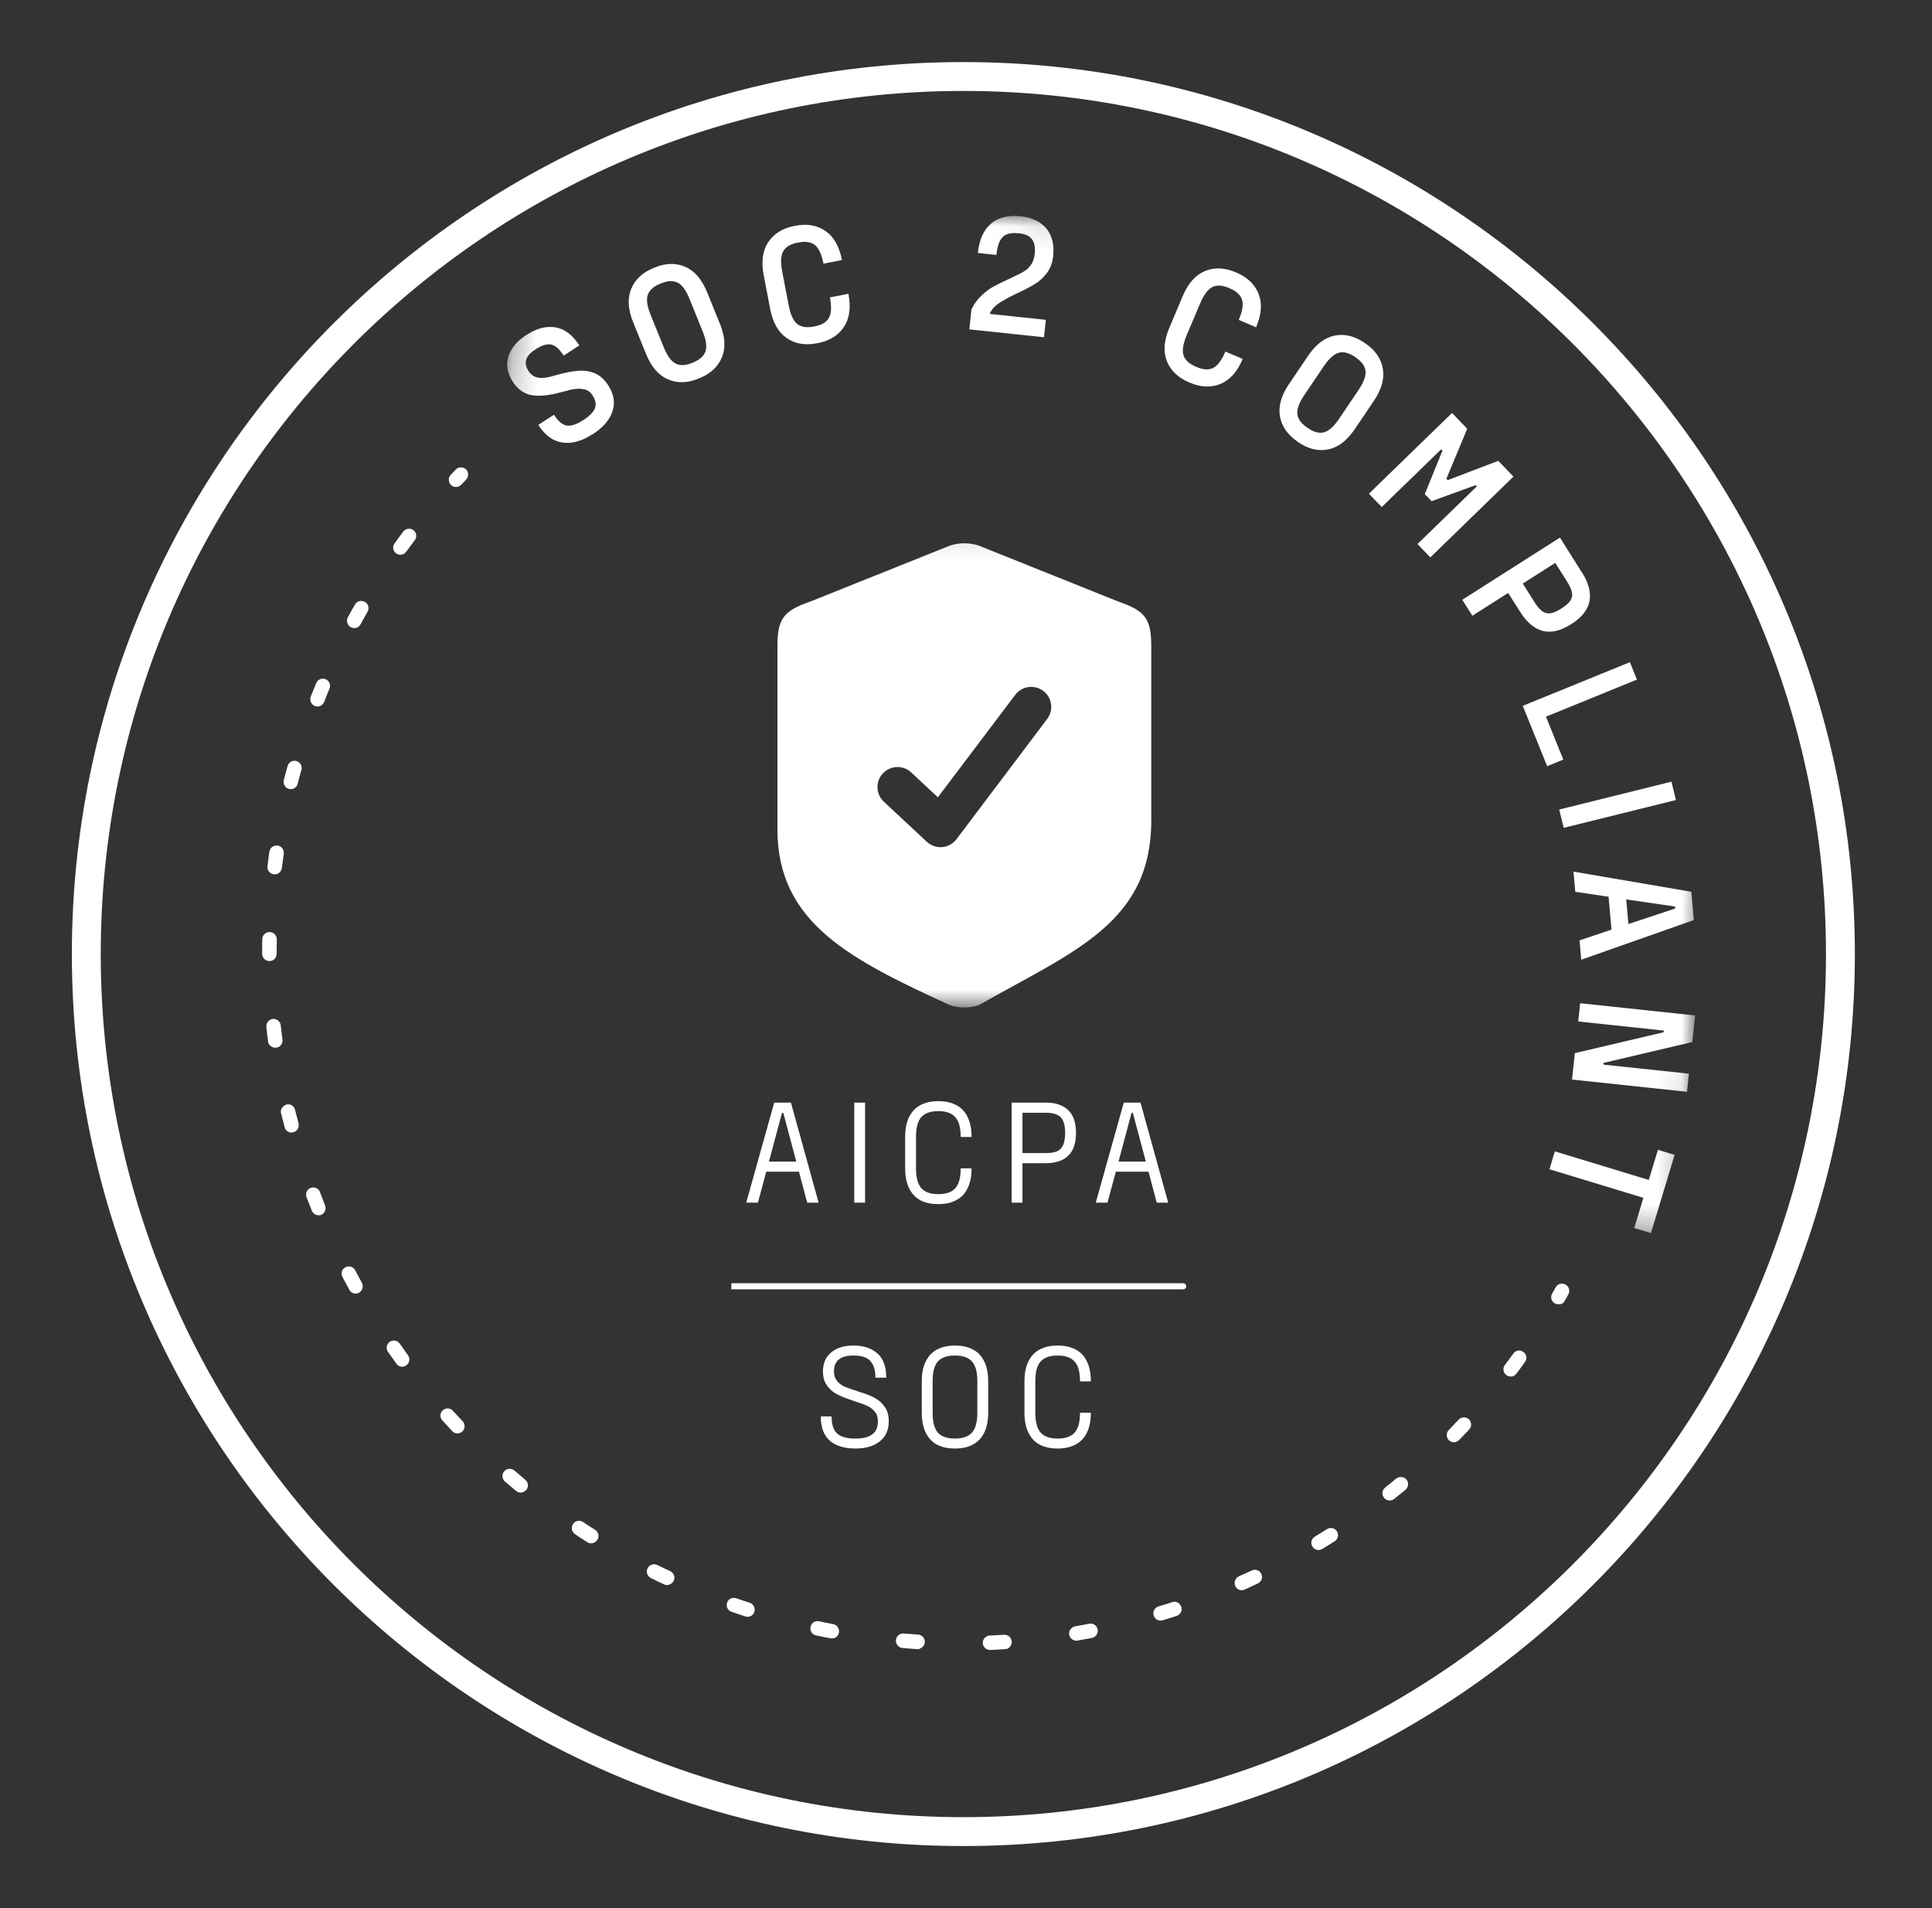 <svg xmlns="http://www.w3.org/2000/svg" width="81" height="80" viewBox="0 0 81 80" fill="none"><rect x="0" y="0" width="81" height="80" fill="#333333" stroke="none"/><path fill-rule="evenodd" clip-rule="evenodd" d="M18.913 20.337C18.988 20.412 19.094 20.434 19.194 20.408C19.246 20.395 19.3 20.362 19.34 20.32L19.546 20.104C19.658 19.981 19.652 19.789 19.535 19.675C19.412 19.563 19.22 19.569 19.107 19.686L18.896 19.91C18.783 20.033 18.79 20.225 18.913 20.337ZM48.734 67.936C48.576 67.977 48.415 67.887 48.368 67.73C48.32 67.567 48.408 67.401 48.571 67.352C48.762 67.296 48.953 67.234 49.143 67.173C49.297 67.114 49.471 67.206 49.525 67.367C49.579 67.528 49.492 67.695 49.331 67.749L49.3 67.759C49.115 67.819 48.934 67.878 48.746 67.932L48.734 67.936ZM45.798 68.667L45.78 68.672C45.679 68.692 45.58 68.71 45.48 68.728L45.479 68.728C45.379 68.747 45.279 68.764 45.178 68.784C45.016 68.814 44.856 68.699 44.826 68.538C44.797 68.376 44.913 68.221 45.072 68.186C45.27 68.153 45.467 68.115 45.663 68.077C45.83 68.045 45.988 68.148 46.019 68.315C46.048 68.477 45.95 68.627 45.798 68.667ZM52.138 66.663C51.998 66.7 51.849 66.632 51.787 66.492C51.722 66.339 51.788 66.16 51.939 66.09C52.124 66.01 52.303 65.926 52.481 65.843C52.632 65.772 52.811 65.838 52.882 65.988C52.952 66.139 52.886 66.319 52.736 66.389C52.551 66.475 52.367 66.56 52.178 66.647L52.131 66.659L52.138 66.663ZM42.191 69.129L42.132 69.144C41.929 69.159 41.726 69.168 41.522 69.177H41.521C41.354 69.183 41.215 69.057 41.203 68.891C41.197 68.723 41.329 68.583 41.489 68.572C41.591 68.568 41.691 68.562 41.791 68.557C41.892 68.551 41.992 68.545 42.094 68.54C42.26 68.529 42.404 68.654 42.418 68.825C42.425 68.974 42.328 69.106 42.193 69.141L42.191 69.129ZM55.358 64.976C55.229 65.01 55.097 64.956 55.022 64.838C54.936 64.698 54.981 64.511 55.127 64.423C55.301 64.321 55.467 64.216 55.634 64.11C55.78 64.022 55.959 64.063 56.052 64.201C56.138 64.342 56.099 64.527 55.96 64.62C55.788 64.727 55.615 64.834 55.437 64.943C55.409 64.957 55.382 64.97 55.358 64.976ZM38.553 69.135C38.523 69.143 38.494 69.15 38.454 69.142C38.386 69.137 38.319 69.132 38.25 69.128C38.114 69.118 37.978 69.109 37.841 69.094C37.676 69.082 37.55 68.933 37.562 68.767C37.575 68.6 37.724 68.474 37.89 68.488C38.089 68.505 38.293 68.52 38.49 68.532C38.656 68.545 38.786 68.687 38.773 68.853C38.764 68.987 38.673 69.091 38.549 69.123L38.553 69.135ZM58.34 62.9C58.229 62.929 58.101 62.893 58.025 62.794C57.922 62.664 57.941 62.472 58.071 62.369C58.227 62.247 58.381 62.12 58.535 61.992L58.536 61.992C58.666 61.889 58.858 61.908 58.965 62.031C59.074 62.159 59.049 62.353 58.927 62.46C58.847 62.524 58.768 62.588 58.689 62.653L58.689 62.653C58.61 62.717 58.532 62.781 58.452 62.846C58.415 62.874 58.381 62.889 58.34 62.9ZM34.946 68.683C34.905 68.694 34.86 68.693 34.815 68.685C34.612 68.651 34.414 68.609 34.215 68.566H34.215C34.05 68.534 33.946 68.373 33.984 68.207C34.017 68.042 34.177 67.938 34.344 67.976C34.536 68.019 34.733 68.056 34.93 68.092C35.095 68.125 35.205 68.284 35.172 68.449C35.153 68.566 35.065 68.658 34.953 68.687L34.946 68.683ZM61.034 60.461C60.935 60.486 60.827 60.458 60.746 60.385C60.627 60.266 60.623 60.08 60.74 59.955L60.741 59.955C60.879 59.813 61.017 59.67 61.154 59.522C61.266 59.399 61.458 59.393 61.581 59.505C61.704 59.617 61.709 59.81 61.598 59.932C61.558 59.974 61.519 60.016 61.48 60.057C61.379 60.164 61.279 60.27 61.175 60.374C61.135 60.416 61.085 60.441 61.033 60.455L61.034 60.461ZM31.419 67.778C31.366 67.791 31.305 67.788 31.252 67.772C31.155 67.74 31.058 67.708 30.961 67.675C30.863 67.643 30.765 67.61 30.67 67.578C30.512 67.526 30.43 67.353 30.483 67.195C30.535 67.038 30.708 66.955 30.865 67.009C30.961 67.04 31.055 67.072 31.149 67.104C31.244 67.135 31.338 67.167 31.434 67.199C31.591 67.252 31.68 67.423 31.627 67.58C31.597 67.681 31.512 67.753 31.419 67.778ZM31.419 67.778L31.422 67.778L31.416 67.779L31.419 67.778ZM63.408 57.704C63.32 57.727 63.228 57.707 63.151 57.652C63.018 57.549 62.994 57.361 63.091 57.229C63.213 57.073 63.334 56.91 63.448 56.749C63.544 56.611 63.736 56.58 63.869 56.683C64.006 56.779 64.037 56.971 63.934 57.104C63.816 57.273 63.695 57.435 63.569 57.6C63.527 57.654 63.468 57.695 63.404 57.711L63.408 57.704ZM28.043 66.446C27.979 66.463 27.903 66.458 27.838 66.425C27.653 66.341 27.468 66.252 27.288 66.161C27.137 66.087 27.076 65.903 27.151 65.752C27.224 65.602 27.408 65.541 27.559 65.615C27.621 65.645 27.683 65.675 27.747 65.706C27.864 65.763 27.981 65.82 28.101 65.874C28.252 65.948 28.316 66.125 28.248 66.274C28.208 66.36 28.135 66.416 28.053 66.438L28.043 66.446ZM24.857 64.696C24.78 64.716 24.691 64.708 24.621 64.657C24.578 64.63 24.536 64.603 24.494 64.576C24.364 64.493 24.236 64.411 24.108 64.321C23.971 64.225 23.93 64.042 24.024 63.899C24.118 63.755 24.303 63.72 24.446 63.814C24.613 63.927 24.779 64.034 24.95 64.14C25.091 64.228 25.134 64.418 25.046 64.559C25.001 64.627 24.939 64.675 24.868 64.693L24.857 64.696ZM21.91 62.571C21.822 62.594 21.718 62.577 21.638 62.51C21.525 62.419 21.415 62.325 21.307 62.232C21.262 62.194 21.218 62.155 21.173 62.118C21.044 62.007 21.032 61.816 21.137 61.689C21.248 61.56 21.438 61.548 21.566 61.653L22.023 62.041C22.15 62.146 22.169 62.341 22.065 62.468C22.021 62.517 21.967 62.55 21.908 62.565L21.91 62.571ZM19.258 60.087L19.255 60.088C19.301 60.076 19.344 60.052 19.383 60.017C19.504 59.904 19.51 59.709 19.398 59.588C19.259 59.442 19.121 59.297 18.989 59.15C18.883 59.027 18.692 59.014 18.565 59.128C18.443 59.235 18.43 59.426 18.544 59.553C18.684 59.705 18.823 59.856 18.961 60.002C19.038 60.087 19.151 60.114 19.255 60.088L19.252 60.089L19.258 60.087ZM16.938 57.292C16.821 57.323 16.692 57.281 16.62 57.175C16.562 57.093 16.503 57.01 16.443 56.927C16.384 56.844 16.325 56.76 16.266 56.678C16.168 56.541 16.206 56.35 16.339 56.259C16.476 56.161 16.667 56.199 16.758 56.332C16.807 56.401 16.855 56.47 16.904 56.538C16.969 56.633 17.035 56.727 17.102 56.818C17.201 56.955 17.175 57.143 17.038 57.241C17.006 57.262 16.973 57.283 16.938 57.292ZM14.986 54.227C14.857 54.26 14.711 54.204 14.647 54.077C14.599 53.986 14.55 53.897 14.502 53.808C14.454 53.719 14.405 53.63 14.357 53.539C14.281 53.39 14.333 53.207 14.483 53.131C14.638 53.053 14.816 53.113 14.89 53.256C14.939 53.344 14.985 53.432 15.031 53.52C15.077 53.608 15.124 53.697 15.171 53.784C15.253 53.932 15.2 54.114 15.053 54.197C15.031 54.209 15.009 54.221 14.986 54.227ZM13.434 50.944C13.287 50.982 13.135 50.903 13.074 50.762C13.037 50.669 13 50.574 12.963 50.478C12.925 50.383 12.888 50.288 12.851 50.194C12.793 50.041 12.872 49.864 13.025 49.805C13.185 49.745 13.356 49.826 13.415 49.979C13.452 50.073 13.487 50.167 13.522 50.261C13.558 50.355 13.593 50.449 13.63 50.543C13.689 50.697 13.615 50.872 13.463 50.937L13.434 50.944ZM12.301 47.471C12.138 47.514 11.978 47.43 11.935 47.266L11.93 47.243L11.782 46.674C11.739 46.51 11.848 46.375 12.006 46.309C12.17 46.267 12.334 46.368 12.371 46.534L12.515 47.091C12.558 47.255 12.465 47.429 12.301 47.471ZM11.611 43.916L11.575 43.925C11.411 43.942 11.255 43.826 11.238 43.662C11.209 43.456 11.189 43.255 11.168 43.054C11.15 42.89 11.274 42.739 11.438 42.721C11.602 42.704 11.752 42.821 11.771 42.992C11.789 43.17 11.813 43.348 11.835 43.521L11.844 43.586C11.864 43.737 11.764 43.882 11.618 43.92L11.611 43.916ZM11.369 40.286C11.369 40.286 11.322 40.299 11.296 40.293C11.127 40.293 10.992 40.159 10.992 39.99C10.989 39.821 10.992 39.655 10.994 39.486L10.995 39.376C10.997 39.213 11.137 39.077 11.305 39.077C11.474 39.077 11.605 39.218 11.605 39.387C11.603 39.487 11.602 39.588 11.601 39.688C11.601 39.788 11.6 39.889 11.598 39.989C11.598 40.133 11.504 40.252 11.375 40.285L11.369 40.286ZM11.589 36.65C11.553 36.659 11.517 36.663 11.477 36.654C11.309 36.635 11.195 36.483 11.215 36.316C11.237 36.116 11.265 35.908 11.294 35.707C11.32 35.544 11.472 35.429 11.64 35.448C11.803 35.475 11.917 35.626 11.898 35.794C11.88 35.908 11.865 36.024 11.85 36.141C11.839 36.224 11.828 36.307 11.815 36.391C11.799 36.521 11.706 36.62 11.595 36.649L11.589 36.65ZM12.268 33.076L12.266 33.077C12.37 33.049 12.454 32.971 12.481 32.858C12.53 32.664 12.58 32.469 12.637 32.279C12.683 32.117 12.584 31.955 12.428 31.908C12.272 31.861 12.102 31.955 12.057 32.117C12.002 32.313 11.947 32.509 11.898 32.709C11.859 32.87 11.958 33.038 12.119 33.077C12.171 33.089 12.22 33.088 12.266 33.077L12.262 33.078L12.268 33.076ZM13.384 29.614C13.325 29.629 13.256 29.628 13.198 29.599C13.046 29.539 12.968 29.359 13.027 29.206L13.256 28.64C13.322 28.485 13.498 28.414 13.651 28.475C13.806 28.541 13.876 28.716 13.816 28.87C13.739 29.052 13.663 29.241 13.592 29.428C13.553 29.52 13.477 29.59 13.39 29.612L13.384 29.614ZM14.925 26.323C14.855 26.341 14.772 26.337 14.704 26.293C14.558 26.212 14.504 26.026 14.585 25.879C14.682 25.698 14.78 25.522 14.884 25.345C14.965 25.199 15.152 25.15 15.3 25.237C15.446 25.318 15.494 25.505 15.408 25.653C15.375 25.712 15.342 25.77 15.309 25.827C15.243 25.943 15.178 26.059 15.113 26.18C15.07 26.254 15.003 26.309 14.926 26.329L14.925 26.323ZM16.86 23.248C16.778 23.27 16.681 23.257 16.61 23.201C16.473 23.105 16.441 22.913 16.545 22.78C16.664 22.611 16.784 22.448 16.91 22.284C17.013 22.151 17.201 22.128 17.333 22.225C17.465 22.328 17.489 22.516 17.392 22.647C17.308 22.755 17.227 22.866 17.146 22.977C17.11 23.027 17.073 23.077 17.035 23.128C16.995 23.189 16.93 23.23 16.866 23.247L16.86 23.248ZM65.411 54.674C65.335 54.694 65.257 54.683 65.185 54.645C65.037 54.559 64.99 54.377 65.077 54.229L65.223 53.972C65.304 53.826 65.49 53.772 65.638 53.858C65.783 53.939 65.838 54.126 65.751 54.273L65.602 54.543C65.559 54.617 65.491 54.666 65.415 54.686L65.411 54.674Z" fill="white"></path><path d="M40.389 77.398C19.78 77.398 3.013 60.622 3.013 40C3.013 19.378 19.78 2.602 40.389 2.602C60.999 2.602 77.766 19.378 77.766 40C77.766 60.622 60.999 77.398 40.389 77.398ZM40.389 3.813C20.446 3.813 4.224 20.044 4.224 40C4.224 59.956 20.446 76.187 40.389 76.187C60.333 76.187 76.555 59.956 76.555 40C76.555 20.044 60.333 3.813 40.389 3.813Z" fill="white"></path><mask id="mask0_617_2391" style="mask-type:luminance" maskUnits="userSpaceOnUse" x="19" y="7" width="54" height="45"><path d="M72.974 10.874L21.714 7.801L19.265 48.703L70.525 51.776L72.974 10.874Z" fill="white"></path></mask><g mask="url(#mask0_617_2391)"><path d="M24.826 18.214C24.392 18.497 23.977 18.608 23.586 18.556C23.191 18.5 22.852 18.255 22.568 17.816L23.225 17.39C23.4 17.661 23.578 17.811 23.761 17.842C23.944 17.869 24.168 17.798 24.441 17.622L24.478 17.599C24.727 17.435 24.883 17.272 24.944 17.113C25.005 16.954 24.971 16.773 24.84 16.57C24.758 16.442 24.652 16.361 24.518 16.33C24.388 16.296 24.252 16.291 24.112 16.309C23.972 16.327 23.794 16.368 23.58 16.43C23.531 16.44 23.459 16.458 23.363 16.485C22.91 16.598 22.537 16.621 22.239 16.558C21.942 16.491 21.694 16.307 21.496 15.999C21.268 15.645 21.208 15.293 21.316 14.945C21.428 14.601 21.665 14.306 22.035 14.066L22.073 14.042C22.494 13.768 22.898 13.662 23.283 13.724C23.667 13.786 24.002 14.037 24.289 14.483L23.633 14.909C23.454 14.635 23.279 14.478 23.103 14.445C22.93 14.412 22.713 14.477 22.46 14.643L22.424 14.667C22.029 14.923 21.941 15.22 22.157 15.555C22.239 15.683 22.342 15.767 22.459 15.807C22.579 15.847 22.705 15.857 22.839 15.839C22.973 15.822 23.143 15.78 23.348 15.72C23.686 15.624 23.982 15.567 24.235 15.546C24.489 15.526 24.723 15.562 24.938 15.65C25.152 15.741 25.34 15.905 25.494 16.145C25.74 16.524 25.798 16.891 25.677 17.251C25.555 17.608 25.284 17.923 24.859 18.2L24.823 18.224L24.826 18.214Z" fill="white"></path><path d="M29.284 15.874C28.82 16.064 28.392 16.074 28 15.904C27.61 15.735 27.307 15.382 27.087 14.845L26.545 13.509C26.328 12.973 26.301 12.507 26.464 12.11C26.627 11.714 26.939 11.424 27.406 11.234L27.446 11.217C27.911 11.027 28.338 11.017 28.73 11.187C29.121 11.356 29.423 11.709 29.644 12.246L30.185 13.581C30.402 14.118 30.43 14.584 30.267 14.98C30.103 15.377 29.792 15.667 29.324 15.857L29.284 15.874ZM29.059 15.197C29.341 15.081 29.512 14.926 29.579 14.728C29.646 14.531 29.605 14.249 29.455 13.882L28.914 12.546C28.768 12.18 28.6 11.949 28.415 11.853C28.229 11.758 27.996 11.767 27.717 11.88L27.677 11.897C27.395 12.013 27.224 12.169 27.157 12.366C27.09 12.564 27.132 12.846 27.282 13.212L27.823 14.548C27.973 14.915 28.137 15.145 28.322 15.241C28.507 15.337 28.741 15.328 29.019 15.215L29.059 15.197Z" fill="white"></path><path d="M34.246 14.392C33.752 14.489 33.333 14.415 32.981 14.173C32.63 13.931 32.402 13.524 32.291 12.956L32.019 11.542C31.91 10.973 31.971 10.508 32.209 10.152C32.444 9.796 32.81 9.571 33.301 9.473L33.344 9.466C33.838 9.369 34.258 9.443 34.609 9.685C34.96 9.927 35.188 10.334 35.3 10.903L34.524 11.055C34.45 10.667 34.33 10.406 34.169 10.276C34.005 10.146 33.775 10.11 33.48 10.167L33.437 10.174C33.14 10.231 32.938 10.352 32.837 10.534C32.735 10.717 32.721 11.002 32.795 11.39L33.067 12.804C33.14 13.192 33.261 13.449 33.421 13.582C33.585 13.712 33.812 13.749 34.111 13.692L34.153 13.685C34.451 13.628 34.652 13.507 34.754 13.324C34.856 13.142 34.869 12.857 34.795 12.469L35.571 12.317C35.68 12.886 35.619 13.35 35.382 13.706C35.147 14.063 34.78 14.288 34.289 14.385L34.246 14.392Z" fill="white"></path><path d="M40.728 12.973C40.842 12.739 40.983 12.546 41.155 12.387C41.323 12.228 41.485 12.105 41.642 12.02C41.8 11.935 42.02 11.825 42.306 11.693C42.583 11.563 42.782 11.464 42.907 11.394C43.031 11.323 43.137 11.229 43.222 11.107C43.306 10.989 43.361 10.833 43.382 10.642C43.411 10.377 43.371 10.174 43.269 10.034C43.168 9.895 42.989 9.809 42.734 9.784L42.699 9.782C42.397 9.748 42.177 9.8 42.039 9.938C41.902 10.072 41.812 10.324 41.774 10.689L40.996 10.606C41.055 10.054 41.235 9.646 41.542 9.381C41.849 9.12 42.256 9.015 42.771 9.068L42.807 9.07C43.282 9.122 43.637 9.296 43.876 9.589C44.111 9.883 44.204 10.262 44.157 10.721C44.127 11.005 44.042 11.244 43.898 11.437C43.754 11.63 43.593 11.783 43.414 11.892C43.236 12.002 43.005 12.128 42.719 12.263L42.569 12.332C42.269 12.477 42.031 12.609 41.863 12.726C41.694 12.842 41.575 12.978 41.505 13.133L41.503 13.162L43.847 13.41L43.771 14.14L40.639 13.809L40.728 12.973Z" fill="white"></path><path d="M49.847 16.03C49.387 15.833 49.077 15.535 48.92 15.136C48.763 14.736 48.8 14.274 49.027 13.738L49.588 12.41C49.815 11.874 50.123 11.529 50.519 11.364C50.913 11.202 51.34 11.218 51.804 11.415L51.841 11.43C52.302 11.627 52.611 11.925 52.768 12.324C52.926 12.724 52.889 13.186 52.662 13.722L51.936 13.412C52.091 13.048 52.136 12.768 52.074 12.569C52.012 12.37 51.84 12.21 51.562 12.09L51.524 12.074C51.247 11.954 51.011 11.943 50.828 12.036C50.641 12.129 50.472 12.359 50.318 12.72L49.755 14.048C49.601 14.413 49.555 14.693 49.618 14.892C49.68 15.09 49.852 15.25 50.13 15.371L50.167 15.386C50.445 15.507 50.68 15.518 50.864 15.425C51.048 15.332 51.22 15.101 51.375 14.74L52.1 15.05C51.874 15.586 51.565 15.935 51.17 16.096C50.775 16.258 50.349 16.242 49.885 16.045L49.847 16.03Z" fill="white"></path><path d="M54.4 18.515C53.983 18.23 53.739 17.881 53.663 17.46C53.589 17.04 53.713 16.589 54.036 16.111L54.842 14.918C55.168 14.437 55.538 14.157 55.954 14.071C56.37 13.986 56.788 14.089 57.205 14.37L57.239 14.395C57.656 14.677 57.9 15.03 57.975 15.45C58.05 15.871 57.926 16.322 57.603 16.803L56.797 17.996C56.47 18.477 56.101 18.757 55.684 18.843C55.269 18.925 54.85 18.825 54.434 18.543L54.4 18.518V18.515ZM54.835 17.95C55.087 18.121 55.31 18.18 55.514 18.124C55.715 18.067 55.927 17.879 56.147 17.551L56.953 16.357C57.173 16.029 57.274 15.762 57.25 15.556C57.227 15.347 57.09 15.16 56.841 14.989L56.807 14.964C56.555 14.793 56.328 14.734 56.128 14.79C55.927 14.846 55.715 15.038 55.495 15.363L54.688 16.556C54.468 16.884 54.368 17.151 54.391 17.358C54.415 17.567 54.549 17.754 54.801 17.925L54.835 17.95Z" fill="white"></path><path d="M57.932 21.258L57.392 20.699L60.877 17.314L61.514 17.976L60.64 20.075L60.696 20.13L62.815 19.321L63.452 19.983L59.968 23.369L59.428 22.81L61.916 20.392L61.868 20.34L60.021 21.013L59.735 20.716L60.475 18.895L60.42 18.84L57.932 21.258Z" fill="white"></path><path d="M66.324 23.998C66.889 24.893 66.745 25.616 65.887 26.16L65.864 26.174C65.009 26.721 64.298 26.545 63.73 25.65L63.231 24.86L61.73 25.816L61.307 25.147L65.402 22.539L66.321 23.998L66.324 23.998ZM65.474 25.504C65.641 25.397 65.761 25.294 65.832 25.191C65.903 25.088 65.929 24.976 65.907 24.851C65.886 24.726 65.82 24.573 65.705 24.39L65.205 23.6L63.843 24.467L64.343 25.258C64.458 25.44 64.567 25.564 64.673 25.635C64.778 25.706 64.893 25.73 65.014 25.711C65.136 25.689 65.282 25.626 65.45 25.519L65.474 25.504Z" fill="white"></path><path d="M68.63 28.492L64.815 30.048L65.542 31.846L64.865 32.124L63.842 29.593L68.334 27.763L68.63 28.495V28.492Z" fill="white"></path><path d="M65.56 34.709L65.37 33.941L70.077 32.773L70.264 33.542L65.557 34.709L65.56 34.709Z" fill="white"></path><path d="M66.294 40.243L66.224 39.426L67.561 38.976L67.44 37.597L66.044 37.39L65.969 36.544L70.909 37.389L71.012 38.575L66.291 40.239L66.294 40.243ZM70.228 38.008L68.181 37.71L68.271 38.742L70.232 38.09L70.224 38.011L70.228 38.008Z" fill="white"></path><path d="M66.167 42.827L66.249 42.062L71.07 42.575L70.951 43.689L67.228 44.564L67.224 44.636L70.81 45.016L70.729 45.775L65.908 45.262L66.026 44.154L69.749 43.279L69.753 43.208L66.167 42.827Z" fill="white"></path><path d="M70.209 48.421L69.216 51.7L68.517 51.486L68.9 50.221L64.962 49.023L65.188 48.273L69.126 49.471L69.509 48.207L70.209 48.421Z" fill="white"></path></g><mask id="mask1_617_2391" style="mask-type:luminance" maskUnits="userSpaceOnUse" x="30" y="22" width="21" height="21"><path d="M50.466 22.114H30.315V42.277H50.466V22.114Z" fill="white"></path></mask><g mask="url(#mask1_617_2391)"><path d="M46.904 25.228L41.028 22.872C40.637 22.747 40.224 22.748 39.834 22.872L33.955 25.228C32.83 25.614 32.594 25.968 32.594 27.095V34.773C32.594 38.702 35.658 40.227 39.826 42.143C40.025 42.207 40.227 42.239 40.431 42.239C40.634 42.239 40.836 42.208 41.033 42.144C45.026 39.873 48.267 38.702 48.267 34.4V27.095C48.267 25.968 48.032 25.614 46.904 25.228ZM43.903 30.144L40.101 35.185C39.957 35.374 39.74 35.494 39.503 35.515C39.479 35.518 39.455 35.519 39.43 35.519C39.219 35.519 39.014 35.439 38.858 35.294L37.057 33.613C36.717 33.296 36.699 32.765 37.014 32.426C37.332 32.087 37.863 32.069 38.201 32.383L39.321 33.428L42.564 29.132C42.843 28.762 43.37 28.688 43.74 28.968C44.111 29.248 44.184 29.773 43.903 30.144Z" fill="white"></path></g><path d="M31.925 49.125L32.035 48.701H33.584L33.694 49.125H31.925ZM32.459 46.229H33.16L34.321 50.422H33.842L32.84 46.66H32.785L31.777 50.422H31.286L32.459 46.229ZM35.815 50.422V46.229H36.269V50.422H35.815ZM39.325 50.484C39.047 50.484 38.805 50.432 38.6 50.33C38.396 50.223 38.236 50.057 38.121 49.832C38.006 49.606 37.949 49.324 37.949 48.984V47.668C37.949 47.324 38.006 47.041 38.121 46.82C38.236 46.594 38.396 46.43 38.6 46.328C38.805 46.221 39.047 46.168 39.325 46.168H39.356C39.635 46.168 39.877 46.221 40.081 46.328C40.29 46.43 40.45 46.594 40.56 46.82C40.675 47.041 40.733 47.324 40.733 47.668H40.278C40.278 47.279 40.202 47.002 40.05 46.838C39.899 46.67 39.667 46.586 39.356 46.586H39.325C39.01 46.586 38.777 46.67 38.625 46.838C38.478 47.002 38.404 47.279 38.404 47.668V48.984C38.404 49.373 38.48 49.652 38.631 49.82C38.782 49.984 39.014 50.066 39.325 50.066H39.356C39.667 50.066 39.899 49.984 40.05 49.82C40.202 49.652 40.278 49.373 40.278 48.984H40.733C40.733 49.324 40.675 49.606 40.56 49.832C40.45 50.053 40.29 50.217 40.081 50.324C39.877 50.43 39.635 50.484 39.356 50.484H39.325ZM42.413 50.422V46.229H43.851C44.252 46.229 44.562 46.332 44.779 46.537C45 46.742 45.111 47.059 45.111 47.49V47.508C45.111 47.938 45 48.256 44.779 48.461C44.562 48.666 44.252 48.768 43.851 48.768H42.678L42.868 48.596V50.422H42.413ZM42.868 48.504L42.678 48.344H43.851C44.048 48.344 44.203 48.32 44.318 48.27C44.432 48.217 44.516 48.131 44.57 48.012C44.627 47.889 44.656 47.721 44.656 47.508V47.49C44.656 47.277 44.627 47.111 44.57 46.992C44.516 46.869 44.431 46.783 44.312 46.734C44.197 46.68 44.043 46.654 43.851 46.654H42.678L42.868 46.494V48.504ZM46.58 49.125L46.691 48.701H48.239L48.35 49.125H46.58ZM47.115 46.229H47.815L48.977 50.422H48.497L47.496 46.66H47.441L46.433 50.422H45.941L47.115 46.229Z" fill="white"></path><path d="M49.605 54.057C49.676 54.057 49.733 53.999 49.733 53.929C49.733 53.858 49.676 53.801 49.605 53.801V54.057ZM30.661 54.057H49.605V53.801H30.661V54.057Z" fill="white"></path><path d="M35.849 60.731C35.402 60.731 35.05 60.622 34.792 60.405C34.538 60.184 34.411 59.843 34.411 59.384H34.866C34.866 59.729 34.945 59.97 35.105 60.11C35.265 60.245 35.513 60.313 35.849 60.313H35.879C36.187 60.313 36.418 60.253 36.574 60.134C36.73 60.016 36.807 59.835 36.807 59.593C36.807 59.425 36.764 59.29 36.678 59.188C36.596 59.085 36.493 59.005 36.371 58.948C36.252 58.891 36.094 58.831 35.898 58.77C35.832 58.745 35.771 58.724 35.714 58.708C35.685 58.696 35.656 58.685 35.628 58.677C35.599 58.665 35.57 58.655 35.541 58.647C35.329 58.573 35.151 58.493 35.007 58.407C34.863 58.317 34.743 58.198 34.644 58.05C34.55 57.903 34.503 57.718 34.503 57.497C34.503 57.157 34.618 56.892 34.847 56.704C35.077 56.511 35.382 56.415 35.763 56.415H35.793C36.211 56.415 36.543 56.526 36.789 56.747C37.034 56.964 37.157 57.302 37.157 57.761H36.703C36.703 57.532 36.666 57.349 36.592 57.214C36.523 57.075 36.422 56.977 36.291 56.919C36.16 56.862 35.994 56.833 35.793 56.833H35.763C35.496 56.833 35.295 56.89 35.16 57.005C35.03 57.116 34.964 57.28 34.964 57.497C34.964 57.649 35.001 57.774 35.075 57.872C35.148 57.97 35.238 58.048 35.345 58.106C35.455 58.159 35.599 58.214 35.775 58.272C35.804 58.28 35.831 58.288 35.855 58.296C35.879 58.304 35.906 58.313 35.934 58.321C35.963 58.333 35.994 58.345 36.027 58.358C36.059 58.366 36.09 58.374 36.119 58.382C36.349 58.456 36.541 58.536 36.696 58.622C36.852 58.708 36.986 58.831 37.096 58.991C37.207 59.147 37.262 59.347 37.262 59.593C37.262 59.954 37.135 60.235 36.881 60.436C36.631 60.632 36.297 60.731 35.879 60.731H35.849ZM40.023 60.731C39.744 60.731 39.502 60.679 39.298 60.577C39.093 60.471 38.933 60.304 38.819 60.079C38.704 59.854 38.646 59.571 38.646 59.231V57.915C38.646 57.571 38.704 57.288 38.819 57.067C38.933 56.841 39.093 56.677 39.298 56.575C39.502 56.468 39.744 56.415 40.023 56.415H40.054C40.332 56.415 40.574 56.468 40.778 56.575C40.987 56.677 41.147 56.841 41.258 57.067C41.373 57.288 41.43 57.571 41.43 57.915V59.231C41.43 59.571 41.373 59.854 41.258 60.079C41.147 60.3 40.987 60.464 40.778 60.571C40.574 60.677 40.332 60.731 40.054 60.731H40.023ZM40.054 60.313C40.365 60.313 40.596 60.231 40.748 60.067C40.899 59.899 40.975 59.62 40.975 59.231V57.903C40.975 57.517 40.899 57.243 40.748 57.079C40.596 56.915 40.365 56.833 40.054 56.833H40.023C39.707 56.833 39.474 56.915 39.322 57.079C39.175 57.243 39.101 57.517 39.101 57.903V59.231C39.101 59.62 39.175 59.899 39.322 60.067C39.474 60.231 39.707 60.313 40.023 60.313H40.054ZM44.327 60.731C44.049 60.731 43.807 60.679 43.602 60.577C43.397 60.471 43.237 60.304 43.123 60.079C43.008 59.854 42.951 59.571 42.951 59.231V57.915C42.951 57.571 43.008 57.288 43.123 57.067C43.237 56.841 43.397 56.677 43.602 56.575C43.807 56.468 44.049 56.415 44.327 56.415H44.358C44.636 56.415 44.878 56.468 45.083 56.575C45.291 56.677 45.451 56.841 45.562 57.067C45.677 57.288 45.734 57.571 45.734 57.915H45.28C45.28 57.526 45.204 57.249 45.052 57.085C44.901 56.917 44.669 56.833 44.358 56.833H44.327C44.012 56.833 43.778 56.917 43.627 57.085C43.479 57.249 43.406 57.526 43.406 57.915V59.231C43.406 59.62 43.481 59.899 43.633 60.067C43.785 60.231 44.016 60.313 44.327 60.313H44.358C44.669 60.313 44.901 60.231 45.052 60.067C45.204 59.899 45.28 59.62 45.28 59.231H45.734C45.734 59.571 45.677 59.854 45.562 60.079C45.451 60.3 45.291 60.464 45.083 60.571C44.878 60.677 44.636 60.731 44.358 60.731H44.327Z" fill="white"></path></svg>